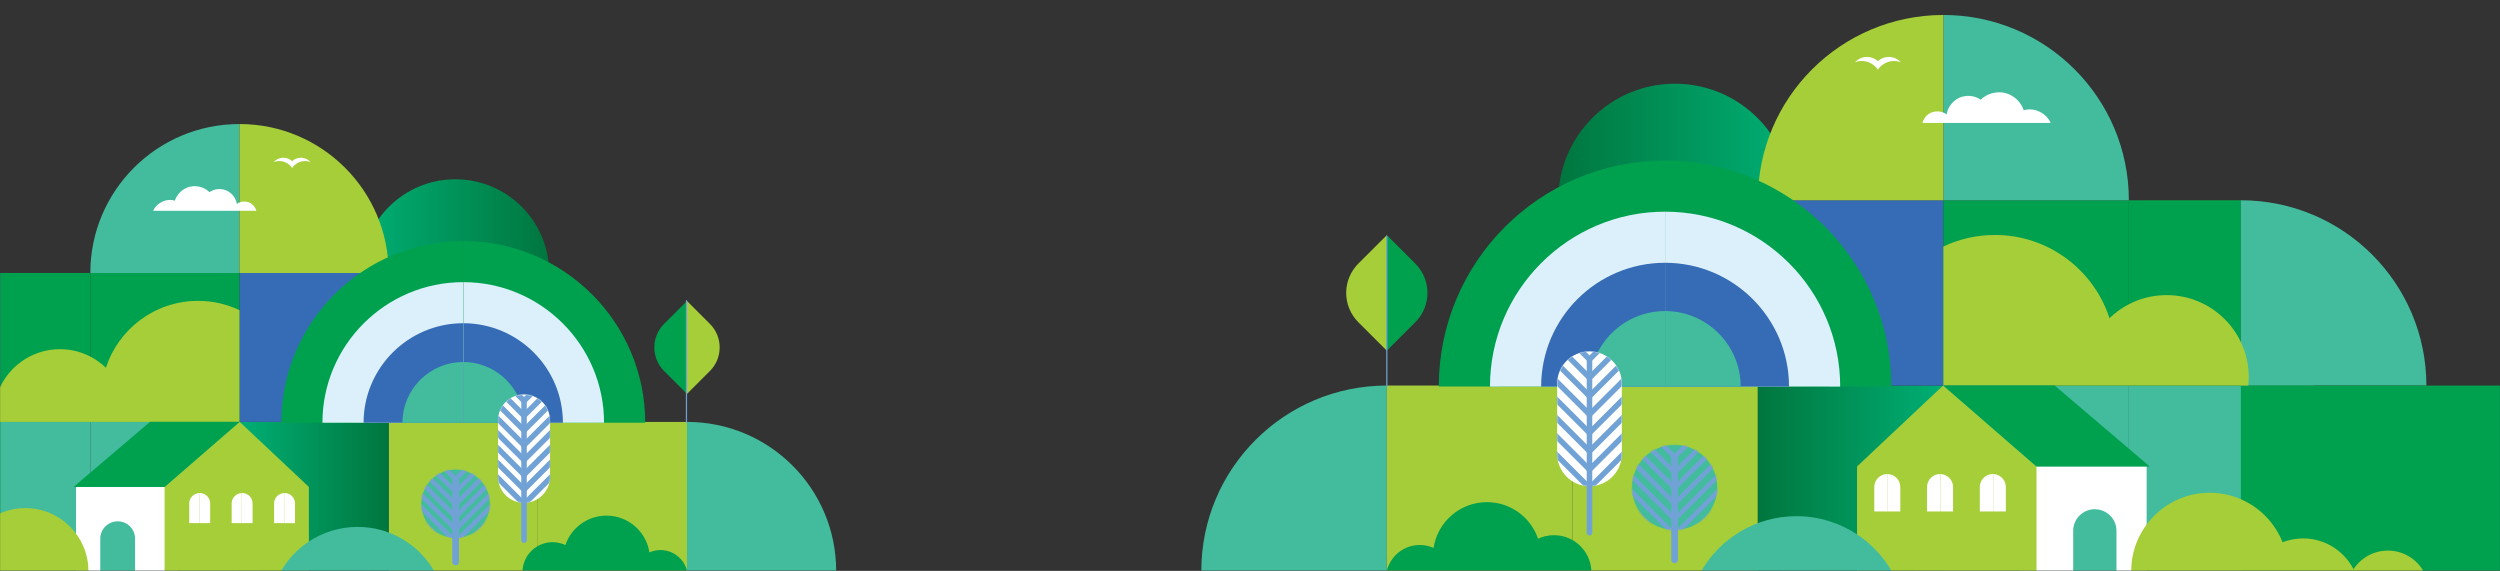 <svg width="2054" height="469" viewBox="0 0 2054 469" fill="none" xmlns="http://www.w3.org/2000/svg">
<rect x="0" y="0" width="2054" height="469" fill="#333333" stroke="none"/>
<mask id="mask0_158_817" style="mask-type:alpha" maskUnits="userSpaceOnUse" x="0" y="0" width="2054" height="469">
<rect width="2054" height="469" fill="#D9D9D9"/>
</mask>
<g mask="url(#mask0_158_817)">
<g clip-path="url(#clip0_158_817)">
<path d="M1139.41 469.004H987C987 384.927 1055.24 316.773 1139.41 316.773V469.004Z" fill="#42BC9D"/>
<path d="M1291.83 469.004H1139.42V316.773H1291.83V469.004Z" fill="#A4CD39"/>
<path d="M1444.24 469.004H1291.82V316.773H1444.24V469.004Z" fill="#A5CE39"/>
<path d="M1444.24 316.769H1596.65V469H1444.24V316.769Z" fill="url(#paint0_linear_158_817)"/>
<path d="M1596.65 316.769H1749.06V469H1596.65V316.769Z" fill="#42BC9D"/>
<path d="M1749.06 316.769H1901.48V469H1749.06V316.769Z" fill="#42BC9D"/>
<path d="M1291.83 164.538H1444.24V316.769H1291.83V164.538Z" fill="#366CB5"/>
<path d="M1444.24 164.538H1596.65V316.769H1444.24V164.538Z" fill="#366CB5"/>
<path d="M1749.06 316.773H1596.65V164.542L1749.06 164.542V316.773Z" fill="#00A14E"/>
<path d="M1841.1 316.773H1749.06V164.542H1841.1V316.773Z" fill="#00A14E"/>
<path d="M1841.11 316.773V164.542C1925.28 164.542 1993.52 232.696 1993.52 316.773H1841.11Z" fill="#42BC9D"/>
<path d="M1841.1 316.769H2054V469H1841.1V316.769Z" fill="#00A14E"/>
<path d="M1280.24 260.297V164.538C1280.24 111.651 1323.16 68.779 1376.11 68.779C1429.06 68.779 1471.98 111.651 1471.98 164.538V260.297H1280.24Z" fill="url(#paint1_linear_158_817)"/>
<path d="M1749.07 164.538H1596.66V12.307C1680.83 12.307 1749.07 80.465 1749.07 164.538Z" fill="#42BC9D"/>
<path d="M1444.24 164.538H1596.65V12.307C1512.48 12.307 1444.24 80.465 1444.24 164.538Z" fill="#A5CE39"/>
<path d="M1596.66 202.558V316.769H1847.23C1847.45 314.502 1847.57 312.21 1847.57 309.895C1847.57 272.644 1817.35 242.454 1780.05 242.454C1768.88 242.454 1758.34 245.174 1749.06 249.978C1743.2 253.018 1737.84 256.889 1733.14 261.423C1720.28 221.761 1683.02 193.053 1639.02 193.053C1623.86 193.053 1609.5 196.46 1596.65 202.561L1596.66 202.558Z" fill="#A5CE39"/>
<mask id="mask1_158_817" style="mask-type:luminance" maskUnits="userSpaceOnUse" x="1340" y="365" width="72" height="71">
<path d="M1350.91 425.335C1337.14 411.577 1337.14 389.271 1350.91 375.514C1364.68 361.756 1387.02 361.756 1400.79 375.514C1414.57 389.271 1414.57 411.577 1400.79 425.335C1387.02 439.093 1364.68 439.093 1350.91 425.335Z" fill="white"/>
</mask>
<g mask="url(#mask1_158_817)">
<path d="M1350.91 425.335C1337.14 411.577 1337.14 389.271 1350.91 375.514C1364.68 361.756 1387.02 361.756 1400.79 375.514C1414.57 389.271 1414.57 411.577 1400.79 425.335C1387.02 439.093 1364.68 439.093 1350.91 425.335Z" fill="#42BC9D"/>
<path d="M1334.07 410.343L1375.85 452.082" stroke="#71A2D6" stroke-width="3.85" stroke-linecap="round" stroke-linejoin="round"/>
<path d="M1417.64 410.343L1375.85 452.082" stroke="#71A2D6" stroke-width="3.85" stroke-linecap="round" stroke-linejoin="round"/>
<path d="M1334.07 397.572L1375.85 439.311" stroke="#71A2D6" stroke-width="3.85" stroke-linecap="round" stroke-linejoin="round"/>
<path d="M1417.64 397.572L1375.85 439.311" stroke="#71A2D6" stroke-width="3.85" stroke-linecap="round" stroke-linejoin="round"/>
<path d="M1334.07 384.797L1375.85 426.536" stroke="#71A2D6" stroke-width="3.85" stroke-linecap="round" stroke-linejoin="round"/>
<path d="M1417.64 384.797L1375.85 426.536" stroke="#71A2D6" stroke-width="3.85" stroke-linecap="round" stroke-linejoin="round"/>
<path d="M1334.07 372.026L1375.85 413.761" stroke="#71A2D6" stroke-width="3.85" stroke-linecap="round" stroke-linejoin="round"/>
<path d="M1417.64 372.026L1375.85 413.761" stroke="#71A2D6" stroke-width="3.85" stroke-linecap="round" stroke-linejoin="round"/>
<path d="M1334.07 359.251L1375.85 400.99" stroke="#71A2D6" stroke-width="3.85" stroke-linecap="round" stroke-linejoin="round"/>
<path d="M1417.64 359.251L1375.85 400.99" stroke="#71A2D6" stroke-width="3.85" stroke-linecap="round" stroke-linejoin="round"/>
<path d="M1334.07 346.476L1375.85 388.216" stroke="#71A2D6" stroke-width="3.85" stroke-linecap="round" stroke-linejoin="round"/>
<path d="M1417.64 346.476L1375.85 388.216" stroke="#71A2D6" stroke-width="3.85" stroke-linecap="round" stroke-linejoin="round"/>
<path d="M1334.07 333.705L1375.85 375.441" stroke="#71A2D6" stroke-width="3.85" stroke-linecap="round" stroke-linejoin="round"/>
<path d="M1417.64 333.705L1375.85 375.441" stroke="#71A2D6" stroke-width="3.85" stroke-linecap="round" stroke-linejoin="round"/>
</g>
<path d="M1375.85 375.441V459.934" stroke="#71A2D6" stroke-width="5.52" stroke-linecap="round" stroke-linejoin="round"/>
<path d="M1662.72 90.65C1660.5 83.746 1654.53 78.172 1647.49 76.426C1640.44 74.68 1632.56 76.812 1627.36 81.877C1622.36 78.451 1615.57 77.801 1610.01 80.212C1604.44 82.624 1600.28 88.016 1599.36 94.005C1595.39 91.04 1589.64 90.698 1585.34 93.177C1582.43 94.856 1580.32 97.762 1579.43 100.987H1684.84C1681.33 92.879 1671.25 87.867 1662.73 90.65H1662.72Z" fill="white"/>
<path d="M1276.75 439.712C1272.07 439.712 1267.64 440.76 1263.67 442.629C1257.73 425.15 1241.18 412.565 1221.68 412.565C1199.47 412.565 1181.07 428.873 1177.83 450.157C1174.37 448.63 1170.55 447.764 1166.53 447.764C1153.44 447.764 1142.49 456.742 1139.42 468.855H1307.47C1306.65 452.621 1293.21 439.712 1276.75 439.712H1276.75Z" fill="#00A14E"/>
<path d="M1182.12 317.601H1368.04V131.917C1265.36 131.917 1182.12 215.043 1182.12 317.601Z" fill="#00A14E"/>
<path d="M1368.03 317.557V173.909C1288.7 173.909 1224.17 238.37 1224.17 317.605L1368.03 317.557Z" fill="#DBF0FA"/>
<path d="M1266.21 317.59V317.605H1368.03V317.817H1368.04V215.897C1311.89 215.897 1266.22 261.512 1266.21 317.594L1266.21 317.59Z" fill="#366CB5"/>
<path d="M1305.93 317.575V317.601H1368.03V255.57C1333.79 255.57 1305.95 283.387 1305.93 317.575Z" fill="#42BC9D"/>
<path d="M1553.95 317.601H1368.03V131.917C1470.71 131.917 1553.95 215.043 1553.95 317.601Z" fill="#00A14E"/>
<path d="M1368.04 317.557V173.909C1447.36 173.909 1511.9 238.37 1511.9 317.605L1368.04 317.557Z" fill="#DBF0FA"/>
<path d="M1469.86 317.59V317.605H1368.04V317.817H1368.03V215.897C1424.18 215.897 1469.85 261.512 1469.86 317.594L1469.86 317.59Z" fill="#366CB5"/>
<path d="M1430.14 317.575V317.601H1368.04V255.57C1402.28 255.57 1430.12 283.387 1430.14 317.575Z" fill="#42BC9D"/>
<path d="M1551.82 46.756C1548.37 46.756 1545.22 48.071 1542.86 50.222C1540.5 48.067 1537.35 46.756 1533.9 46.756C1529.98 46.756 1526.45 48.458 1524.02 51.159C1525.76 50.501 1527.65 50.137 1529.63 50.137C1533.59 50.137 1537.21 51.586 1539.99 53.979C1541.09 54.923 1542.06 56.012 1542.86 57.219C1543.67 56.012 1544.64 54.923 1545.73 53.979C1548.52 51.586 1552.14 50.137 1556.09 50.137C1558.07 50.137 1559.96 50.501 1561.71 51.159C1559.28 48.458 1555.74 46.756 1551.82 46.756Z" fill="white"/>
<path d="M1279.36 315.219C1279.36 300.561 1291.26 288.678 1305.93 288.678C1320.61 288.678 1332.5 300.561 1332.5 315.219V372.925C1332.5 387.584 1320.61 399.467 1305.93 399.467C1291.26 399.467 1279.36 387.584 1279.36 372.925V315.219Z" fill="white"/>
<path d="M1305.93 295.125V437.65" stroke="#71A2D6" stroke-width="4.55" stroke-linecap="round" stroke-linejoin="round"/>
<mask id="mask2_158_817" style="mask-type:luminance" maskUnits="userSpaceOnUse" x="1279" y="288" width="54" height="112">
<path d="M1279.36 315.219C1279.36 300.561 1291.26 288.678 1305.93 288.678C1320.61 288.678 1332.5 300.561 1332.5 315.219V372.925C1332.5 387.584 1320.61 399.467 1305.93 399.467C1291.26 399.467 1279.36 387.584 1279.36 372.925V315.219Z" fill="white"/>
</mask>
<g mask="url(#mask2_158_817)">
<path d="M1256.58 351.571L1305.93 400.868" stroke="#71A2D6" stroke-width="4.55" stroke-linecap="round" stroke-linejoin="round"/>
<path d="M1355.29 351.571L1305.93 400.868" stroke="#71A2D6" stroke-width="4.55" stroke-linecap="round" stroke-linejoin="round"/>
<path d="M1256.58 336.481L1305.93 385.782" stroke="#71A2D6" stroke-width="4.55" stroke-linecap="round" stroke-linejoin="round"/>
<path d="M1355.29 336.481L1305.93 385.782" stroke="#71A2D6" stroke-width="4.55" stroke-linecap="round" stroke-linejoin="round"/>
<path d="M1256.58 321.395L1305.93 370.692" stroke="#71A2D6" stroke-width="4.55" stroke-linecap="round" stroke-linejoin="round"/>
<path d="M1355.29 321.395L1305.93 370.692" stroke="#71A2D6" stroke-width="4.55" stroke-linecap="round" stroke-linejoin="round"/>
<path d="M1256.58 306.309L1305.93 355.606" stroke="#71A2D6" stroke-width="4.55" stroke-linecap="round" stroke-linejoin="round"/>
<path d="M1355.29 306.309L1305.93 355.606" stroke="#71A2D6" stroke-width="4.55" stroke-linecap="round" stroke-linejoin="round"/>
<path d="M1256.58 291.219L1305.93 340.52" stroke="#71A2D6" stroke-width="4.55" stroke-linecap="round" stroke-linejoin="round"/>
<path d="M1355.29 291.219L1305.93 340.52" stroke="#71A2D6" stroke-width="4.55" stroke-linecap="round" stroke-linejoin="round"/>
<path d="M1256.58 276.133L1305.93 325.43" stroke="#71A2D6" stroke-width="4.55" stroke-linecap="round" stroke-linejoin="round"/>
<path d="M1355.29 276.133L1305.93 325.43" stroke="#71A2D6" stroke-width="4.55" stroke-linecap="round" stroke-linejoin="round"/>
<path d="M1256.58 261.047L1305.93 310.344" stroke="#71A2D6" stroke-width="4.55" stroke-linecap="round" stroke-linejoin="round"/>
<path d="M1355.29 261.047L1305.93 310.344" stroke="#71A2D6" stroke-width="4.55" stroke-linecap="round" stroke-linejoin="round"/>
<path d="M1355.29 245.958L1305.93 295.258L1256.58 245.958" stroke="#71A2D6" stroke-width="4.55" stroke-linecap="round" stroke-linejoin="round"/>
</g>
<path d="M1139.41 288.12L1162.79 264.771C1176.12 251.453 1176.12 229.861 1162.79 216.544L1139.41 193.194V288.12Z" fill="#00A14E"/>
<path d="M1139.41 288.12L1116.03 264.771C1102.7 251.453 1102.7 229.861 1116.03 216.544L1139.41 193.194V288.12Z" fill="#A5CE39"/>
<path d="M1139.41 194.194V317.773" stroke="#71A2D6" stroke-linecap="round" stroke-linejoin="round"/>
<path d="M1659.3 383.17H1763.68V469.669H1659.3V383.17Z" fill="white"/>
<path d="M1525.74 469.669H1673.19V383.222L1596.51 316.683L1525.76 383.222L1525.74 469.669Z" fill="#A5CE39"/>
<path d="M1596.45 316.683H1688.03L1766.18 383.225H1673.14L1596.45 316.683Z" fill="#00A14E"/>
<path d="M1561.29 400.132V420.23H1550.96V389.49C1556.7 389.683 1561.29 394.357 1561.29 400.132Z" fill="white"/>
<path d="M1539.91 400.132C1539.91 394.235 1544.7 389.453 1550.6 389.453C1550.73 389.453 1550.84 389.486 1550.96 389.49V420.231H1539.91V400.132H1539.91Z" fill="white"/>
<path d="M1604.64 400.132V420.23H1594.31V389.49C1600.04 389.683 1604.64 394.357 1604.64 400.132Z" fill="white"/>
<path d="M1583.26 400.132C1583.26 394.235 1588.05 389.453 1593.95 389.453C1594.07 389.453 1594.18 389.486 1594.31 389.49V420.231H1583.26V400.132H1583.26Z" fill="white"/>
<path d="M1647.99 400.132V420.23H1637.66V389.49C1643.39 389.683 1647.99 394.357 1647.99 400.132Z" fill="white"/>
<path d="M1626.61 400.132C1626.61 394.235 1631.39 389.453 1637.3 389.453C1637.42 389.453 1637.53 389.486 1637.65 389.49V420.231H1626.61V400.132Z" fill="white"/>
<path d="M1721.71 418.425C1721.51 418.417 1721.32 418.365 1721.11 418.365C1711.3 418.365 1703.34 426.313 1703.34 436.115V469.524H1721.71H1738.89V436.115C1738.89 426.514 1731.24 418.744 1721.71 418.425Z" fill="#42BC9D"/>
<path d="M1932.64 469.23H1991.11C1985.28 459.142 1974.37 452.357 1961.87 452.357C1954.93 452.357 1948.47 454.457 1943.11 458.057C1941.23 459.306 1939.49 460.747 1937.91 462.341C1936.2 464.058 1934.68 465.968 1933.38 468.019C1933.12 468.42 1932.88 468.822 1932.64 469.23H1932.64Z" fill="#A5CE39"/>
<path d="M1751.02 469.23H1934.22L1933.93 468.242C1933.83 468.034 1933.73 467.822 1933.62 467.621C1925.9 452.632 1910.26 442.365 1892.21 442.365C1886.27 442.365 1880.6 443.491 1875.38 445.509C1868.66 428.595 1854.99 415.203 1837.88 408.86C1830.9 406.274 1823.35 404.859 1815.47 404.859C1779.88 404.859 1751.02 433.678 1751.02 469.227L1751.02 469.23Z" fill="#A5CE39"/>
<path d="M1554.19 469.23H1397.75C1413.35 442.243 1442.54 424.091 1475.98 424.091C1494.56 424.091 1511.83 429.706 1526.18 439.337C1531.2 442.681 1535.85 446.538 1540.08 450.796C1544.65 455.393 1548.72 460.498 1552.21 465.99C1552.9 467.064 1553.55 468.138 1554.19 469.23Z" fill="#42BC9D"/>
</g>
<g clip-path="url(#clip1_158_817)">
<path d="M564.441 469.003H687C687 401.421 632.127 346.638 564.441 346.638V469.003Z" fill="#42BC9D"/>
<path d="M441.88 469.003H564.438V346.638H441.88V469.003Z" fill="#A4CD39"/>
<path d="M319.326 469.003H441.884V346.638H319.326V469.003Z" fill="#A5CE39"/>
<path d="M319.323 346.635H196.765V469H319.323V346.635Z" fill="url(#paint2_linear_158_817)"/>
<path d="M196.764 346.635H74.206V469H196.764V346.635Z" fill="#42BC9D"/>
<path d="M74.206 346.635H-48.352V469H74.206V346.635Z" fill="#42BC9D"/>
<path d="M441.88 224.271H319.322V346.635H441.88V224.271Z" fill="#366CB5"/>
<path d="M319.323 224.271H196.765V346.635H319.323V224.271Z" fill="#366CB5"/>
<path d="M74.207 346.638H196.765L196.765 224.273H74.207L74.207 346.638Z" fill="#00A14E"/>
<path d="M0.2 346.638H74.206L74.206 224.273H0.2L0.2 346.638Z" fill="#00A14E"/>
<path d="M0.194 346.638V224.273C-67.494 224.273 -122.364 279.057 -122.364 346.638H0.194Z" fill="#42BC9D"/>
<path d="M0.197 346.635H-171V469H0.197V346.635Z" fill="#00A14E"/>
<path d="M451.202 301.242V224.27C451.202 181.76 416.686 147.299 374.108 147.299C331.53 147.299 297.015 181.76 297.015 224.27V301.242H451.202Z" fill="url(#paint3_linear_158_817)"/>
<path d="M74.203 224.27H196.761V101.906C129.073 101.906 74.203 156.692 74.203 224.27Z" fill="#42BC9D"/>
<path d="M319.323 224.27H196.765V101.906C264.453 101.906 319.323 156.692 319.323 224.27Z" fill="#A5CE39"/>
<path d="M196.761 254.831V346.635H-4.734C-4.91 344.813 -5.009 342.97 -5.009 341.11C-5.009 311.167 19.297 286.9 49.287 286.9C58.273 286.9 66.748 289.086 74.206 292.948C78.92 295.391 83.231 298.504 87.009 302.147C97.348 270.267 127.317 247.191 162.691 247.191C174.884 247.191 186.434 249.93 196.764 254.834L196.761 254.831Z" fill="#A5CE39"/>
<mask id="mask3_158_817" style="mask-type:luminance" maskUnits="userSpaceOnUse" x="345" y="385" width="58" height="58">
<path d="M394.371 433.902C405.447 422.843 405.447 404.913 394.371 393.855C383.294 382.796 365.336 382.796 354.26 393.855C343.184 404.913 343.184 422.843 354.26 433.902C365.336 444.96 383.294 444.96 394.371 433.902Z" fill="white"/>
</mask>
<g mask="url(#mask3_158_817)">
<path d="M394.371 433.902C405.447 422.843 405.447 404.913 394.371 393.855C383.294 382.796 365.336 382.796 354.26 393.855C343.184 404.913 343.184 422.843 354.26 433.902C365.336 444.96 383.294 444.96 394.371 433.902Z" fill="#42BC9D"/>
<path d="M407.915 421.851L374.314 455.401" stroke="#71A2D6" stroke-width="3.85" stroke-linecap="round" stroke-linejoin="round"/>
<path d="M340.711 421.851L374.314 455.401" stroke="#71A2D6" stroke-width="3.85" stroke-linecap="round" stroke-linejoin="round"/>
<path d="M407.915 411.585L374.314 445.136" stroke="#71A2D6" stroke-width="3.85" stroke-linecap="round" stroke-linejoin="round"/>
<path d="M340.711 411.585L374.314 445.136" stroke="#71A2D6" stroke-width="3.85" stroke-linecap="round" stroke-linejoin="round"/>
<path d="M407.915 401.317L374.314 434.867" stroke="#71A2D6" stroke-width="3.85" stroke-linecap="round" stroke-linejoin="round"/>
<path d="M340.711 401.317L374.314 434.867" stroke="#71A2D6" stroke-width="3.85" stroke-linecap="round" stroke-linejoin="round"/>
<path d="M407.915 391.051L374.314 424.599" stroke="#71A2D6" stroke-width="3.85" stroke-linecap="round" stroke-linejoin="round"/>
<path d="M340.711 391.051L374.314 424.599" stroke="#71A2D6" stroke-width="3.85" stroke-linecap="round" stroke-linejoin="round"/>
<path d="M407.915 380.783L374.314 414.333" stroke="#71A2D6" stroke-width="3.85" stroke-linecap="round" stroke-linejoin="round"/>
<path d="M340.711 380.783L374.314 414.333" stroke="#71A2D6" stroke-width="3.85" stroke-linecap="round" stroke-linejoin="round"/>
<path d="M407.915 370.514L374.314 404.065" stroke="#71A2D6" stroke-width="3.85" stroke-linecap="round" stroke-linejoin="round"/>
<path d="M340.711 370.514L374.314 404.065" stroke="#71A2D6" stroke-width="3.85" stroke-linecap="round" stroke-linejoin="round"/>
<path d="M407.915 360.249L374.314 393.796" stroke="#71A2D6" stroke-width="3.85" stroke-linecap="round" stroke-linejoin="round"/>
<path d="M340.711 360.249L374.314 393.796" stroke="#71A2D6" stroke-width="3.85" stroke-linecap="round" stroke-linejoin="round"/>
<path d="M340.711 349.98L374.314 383.531L407.915 349.98" stroke="#71A2D6" stroke-width="3.85" stroke-linecap="round" stroke-linejoin="round"/>
</g>
<path d="M374.314 393.796V461.712" stroke="#71A2D6" stroke-width="5.52" stroke-linecap="round" stroke-linejoin="round"/>
<path d="M143.638 164.879C145.424 159.329 150.222 154.849 155.885 153.445C161.551 152.042 167.89 153.756 172.069 157.827C176.093 155.073 181.549 154.55 186.024 156.489C190.5 158.427 193.847 162.761 194.583 167.576C197.775 165.192 202.406 164.917 205.858 166.91C208.197 168.26 209.899 170.595 210.611 173.188H125.848C128.672 166.671 136.779 162.642 143.632 164.879H143.638Z" fill="white"/>
<path d="M454.005 445.458C457.769 445.458 461.332 446.301 464.524 447.803C469.298 433.753 482.607 423.637 498.291 423.637C516.151 423.637 530.943 436.746 533.546 453.854C536.328 452.626 539.4 451.931 542.637 451.931C553.158 451.931 561.968 459.147 564.439 468.883H429.302C429.963 455.834 440.768 445.458 454.002 445.458H454.005Z" fill="#00A14E"/>
<path d="M530.099 347.304H380.6V198.05C463.168 198.05 530.099 264.867 530.099 347.304Z" fill="#00A14E"/>
<path d="M380.603 347.268V231.803C444.393 231.803 496.289 283.618 496.289 347.307L380.603 347.268Z" fill="#DBF0FA"/>
<path d="M462.483 347.295V347.307H380.609V347.478H380.597V265.554C425.747 265.554 462.471 302.219 462.48 347.298L462.483 347.295Z" fill="#366CB5"/>
<path d="M430.539 347.283V347.304H380.608V297.443C408.136 297.443 430.527 319.802 430.539 347.283Z" fill="#42BC9D"/>
<path d="M231.104 347.304H380.603V198.05C298.035 198.05 231.104 264.867 231.104 347.304Z" fill="#00A14E"/>
<path d="M380.6 347.268V231.803C316.809 231.803 264.913 283.618 264.913 347.307L380.6 347.268Z" fill="#DBF0FA"/>
<path d="M298.72 347.295V347.307H380.594V347.478H380.606V265.554C335.455 265.554 298.732 302.219 298.723 347.298L298.72 347.295Z" fill="#366CB5"/>
<path d="M330.663 347.283V347.304H380.594V297.443C353.066 297.443 330.675 319.802 330.663 347.283Z" fill="#42BC9D"/>
<path d="M232.815 129.596C235.591 129.596 238.119 130.653 240.018 132.383C241.918 130.65 244.449 129.596 247.222 129.596C250.378 129.596 253.217 130.964 255.173 133.135C253.77 132.607 252.247 132.314 250.659 132.314C247.476 132.314 244.565 133.479 242.328 135.402C241.445 136.161 240.664 137.036 240.018 138.007C239.369 137.036 238.591 136.161 237.709 135.402C235.471 133.479 232.56 132.314 229.377 132.314C227.789 132.314 226.266 132.607 224.863 133.135C226.82 130.964 229.659 129.596 232.815 129.596Z" fill="white"/>
<path d="M451.905 345.39C451.905 333.607 442.339 324.055 430.539 324.055C418.738 324.055 409.172 333.607 409.172 345.39V391.774C409.172 403.557 418.738 413.109 430.539 413.109C442.339 413.109 451.905 403.557 451.905 391.774V345.39Z" fill="white"/>
<path d="M430.54 329.237V443.801" stroke="#71A2D6" stroke-width="4.55" stroke-linecap="round" stroke-linejoin="round"/>
<mask id="mask4_158_817" style="mask-type:luminance" maskUnits="userSpaceOnUse" x="409" y="324" width="43" height="90">
<path d="M451.905 345.39C451.905 333.607 442.339 324.055 430.539 324.055C418.738 324.055 409.172 333.607 409.172 345.39V391.774C409.172 403.557 418.738 413.109 430.539 413.109C442.339 413.109 451.905 403.557 451.905 391.774V345.39Z" fill="white"/>
</mask>
<g mask="url(#mask4_158_817)">
<path d="M470.228 374.609L430.54 414.235" stroke="#71A2D6" stroke-width="4.55" stroke-linecap="round" stroke-linejoin="round"/>
<path d="M390.849 374.609L430.54 414.235" stroke="#71A2D6" stroke-width="4.55" stroke-linecap="round" stroke-linejoin="round"/>
<path d="M470.228 362.48L430.54 402.108" stroke="#71A2D6" stroke-width="4.55" stroke-linecap="round" stroke-linejoin="round"/>
<path d="M390.849 362.48L430.54 402.108" stroke="#71A2D6" stroke-width="4.55" stroke-linecap="round" stroke-linejoin="round"/>
<path d="M470.228 350.354L430.54 389.979" stroke="#71A2D6" stroke-width="4.55" stroke-linecap="round" stroke-linejoin="round"/>
<path d="M390.849 350.354L430.54 389.979" stroke="#71A2D6" stroke-width="4.55" stroke-linecap="round" stroke-linejoin="round"/>
<path d="M470.228 338.228L430.54 377.853" stroke="#71A2D6" stroke-width="4.55" stroke-linecap="round" stroke-linejoin="round"/>
<path d="M390.849 338.228L430.54 377.853" stroke="#71A2D6" stroke-width="4.55" stroke-linecap="round" stroke-linejoin="round"/>
<path d="M470.228 326.098L430.54 365.727" stroke="#71A2D6" stroke-width="4.55" stroke-linecap="round" stroke-linejoin="round"/>
<path d="M390.849 326.098L430.54 365.727" stroke="#71A2D6" stroke-width="4.55" stroke-linecap="round" stroke-linejoin="round"/>
<path d="M470.228 313.972L430.54 353.597" stroke="#71A2D6" stroke-width="4.55" stroke-linecap="round" stroke-linejoin="round"/>
<path d="M390.849 313.972L430.54 353.597" stroke="#71A2D6" stroke-width="4.55" stroke-linecap="round" stroke-linejoin="round"/>
<path d="M470.228 301.846L430.54 341.471" stroke="#71A2D6" stroke-width="4.55" stroke-linecap="round" stroke-linejoin="round"/>
<path d="M390.849 301.846L430.54 341.471" stroke="#71A2D6" stroke-width="4.55" stroke-linecap="round" stroke-linejoin="round"/>
<path d="M390.849 289.716L430.54 329.345L470.228 289.716" stroke="#71A2D6" stroke-width="4.55" stroke-linecap="round" stroke-linejoin="round"/>
</g>
<path d="M564.442 323.607L545.644 304.838C534.922 294.134 534.922 276.778 545.644 266.073L564.442 247.304V323.607Z" fill="#00A14E"/>
<path d="M564.442 323.607L583.241 304.838C593.962 294.134 593.962 276.778 583.241 266.073L564.442 247.304V323.607Z" fill="#A5CE39"/>
<path d="M564 247L564 347" stroke="#71A2D6" stroke-linecap="round" stroke-linejoin="round"/>
<path d="M146.39 400.009H62.452V469.538H146.39V400.009Z" fill="white"/>
<path d="M253.785 469.538H135.218V400.05L196.881 346.566L253.773 400.05L253.785 469.538Z" fill="#A5CE39"/>
<path d="M196.929 346.567H123.281L60.445 400.054H135.262L196.929 346.567Z" fill="#00A14E"/>
<path d="M225.195 413.643V429.799H233.506V405.089C228.893 405.244 225.195 409.002 225.195 413.643Z" fill="white"/>
<path d="M242.391 413.643C242.391 408.903 238.541 405.059 233.793 405.059C233.694 405.059 233.605 405.086 233.506 405.089V429.799H242.388V413.643H242.391Z" fill="white"/>
<path d="M190.339 413.643V429.799H198.649V405.089C194.036 405.244 190.339 409.002 190.339 413.643Z" fill="white"/>
<path d="M207.534 413.643C207.534 408.903 203.684 405.059 198.937 405.059C198.838 405.059 198.748 405.086 198.649 405.089V429.799H207.531V413.643H207.534Z" fill="white"/>
<path d="M155.481 413.643V429.799H163.792V405.089C159.179 405.244 155.481 409.002 155.481 413.643Z" fill="white"/>
<path d="M172.677 413.643C172.677 408.903 168.827 405.059 164.079 405.059C163.98 405.059 163.891 405.086 163.795 405.089V429.799H172.677V413.643Z" fill="white"/>
<path d="M96.205 428.347C96.367 428.341 96.519 428.299 96.681 428.299C104.572 428.299 110.971 434.688 110.971 442.567V469.421H96.205H82.391V442.567C82.391 434.849 88.538 428.604 96.205 428.347Z" fill="#42BC9D"/>
<path d="M72.633 469.185H-74.686L-74.452 468.391C-74.368 468.223 -74.285 468.053 -74.198 467.892C-67.988 455.843 -55.411 447.591 -40.897 447.591C-36.122 447.591 -31.563 448.496 -27.366 450.118C-21.964 436.522 -10.973 425.758 2.791 420.659C8.403 418.58 14.473 417.442 20.809 417.442C49.428 417.442 72.63 440.608 72.63 469.182L72.633 469.185Z" fill="#A5CE39"/>
<path d="M230.912 469.185H356.704C344.161 447.492 320.69 432.902 293.802 432.902C278.863 432.902 264.973 437.415 253.435 445.157C249.397 447.845 245.654 450.945 242.253 454.368C238.582 458.062 235.307 462.166 232.501 466.581C231.947 467.444 231.424 468.307 230.912 469.185Z" fill="#42BC9D"/>
</g>
</g>
<defs>
<linearGradient id="paint0_linear_158_817" x1="1444.24" y1="392.886" x2="1596.66" y2="392.886" gradientUnits="userSpaceOnUse">
<stop stop-color="#00763E"/>
<stop offset="1" stop-color="#00AF74"/>
</linearGradient>
<linearGradient id="paint1_linear_158_817" x1="1280.24" y1="164.538" x2="1471.98" y2="164.538" gradientUnits="userSpaceOnUse">
<stop stop-color="#00763E"/>
<stop offset="1" stop-color="#00AF74"/>
</linearGradient>
<linearGradient id="paint2_linear_158_817" x1="319.32" y1="407.819" x2="196.762" y2="407.819" gradientUnits="userSpaceOnUse">
<stop stop-color="#00763E"/>
<stop offset="1" stop-color="#00AF74"/>
</linearGradient>
<linearGradient id="paint3_linear_158_817" x1="451.202" y1="224.27" x2="297.015" y2="224.27" gradientUnits="userSpaceOnUse">
<stop stop-color="#00763E"/>
<stop offset="1" stop-color="#00AF74"/>
</linearGradient>
<clipPath id="clip0_158_817">
<rect width="1067" height="525" fill="white" transform="matrix(-1 0 0 1 2054 -56)"/>
</clipPath>
<clipPath id="clip1_158_817">
<rect width="858" height="422" fill="white" transform="translate(-171 47)"/>
</clipPath>
</defs>
</svg>
